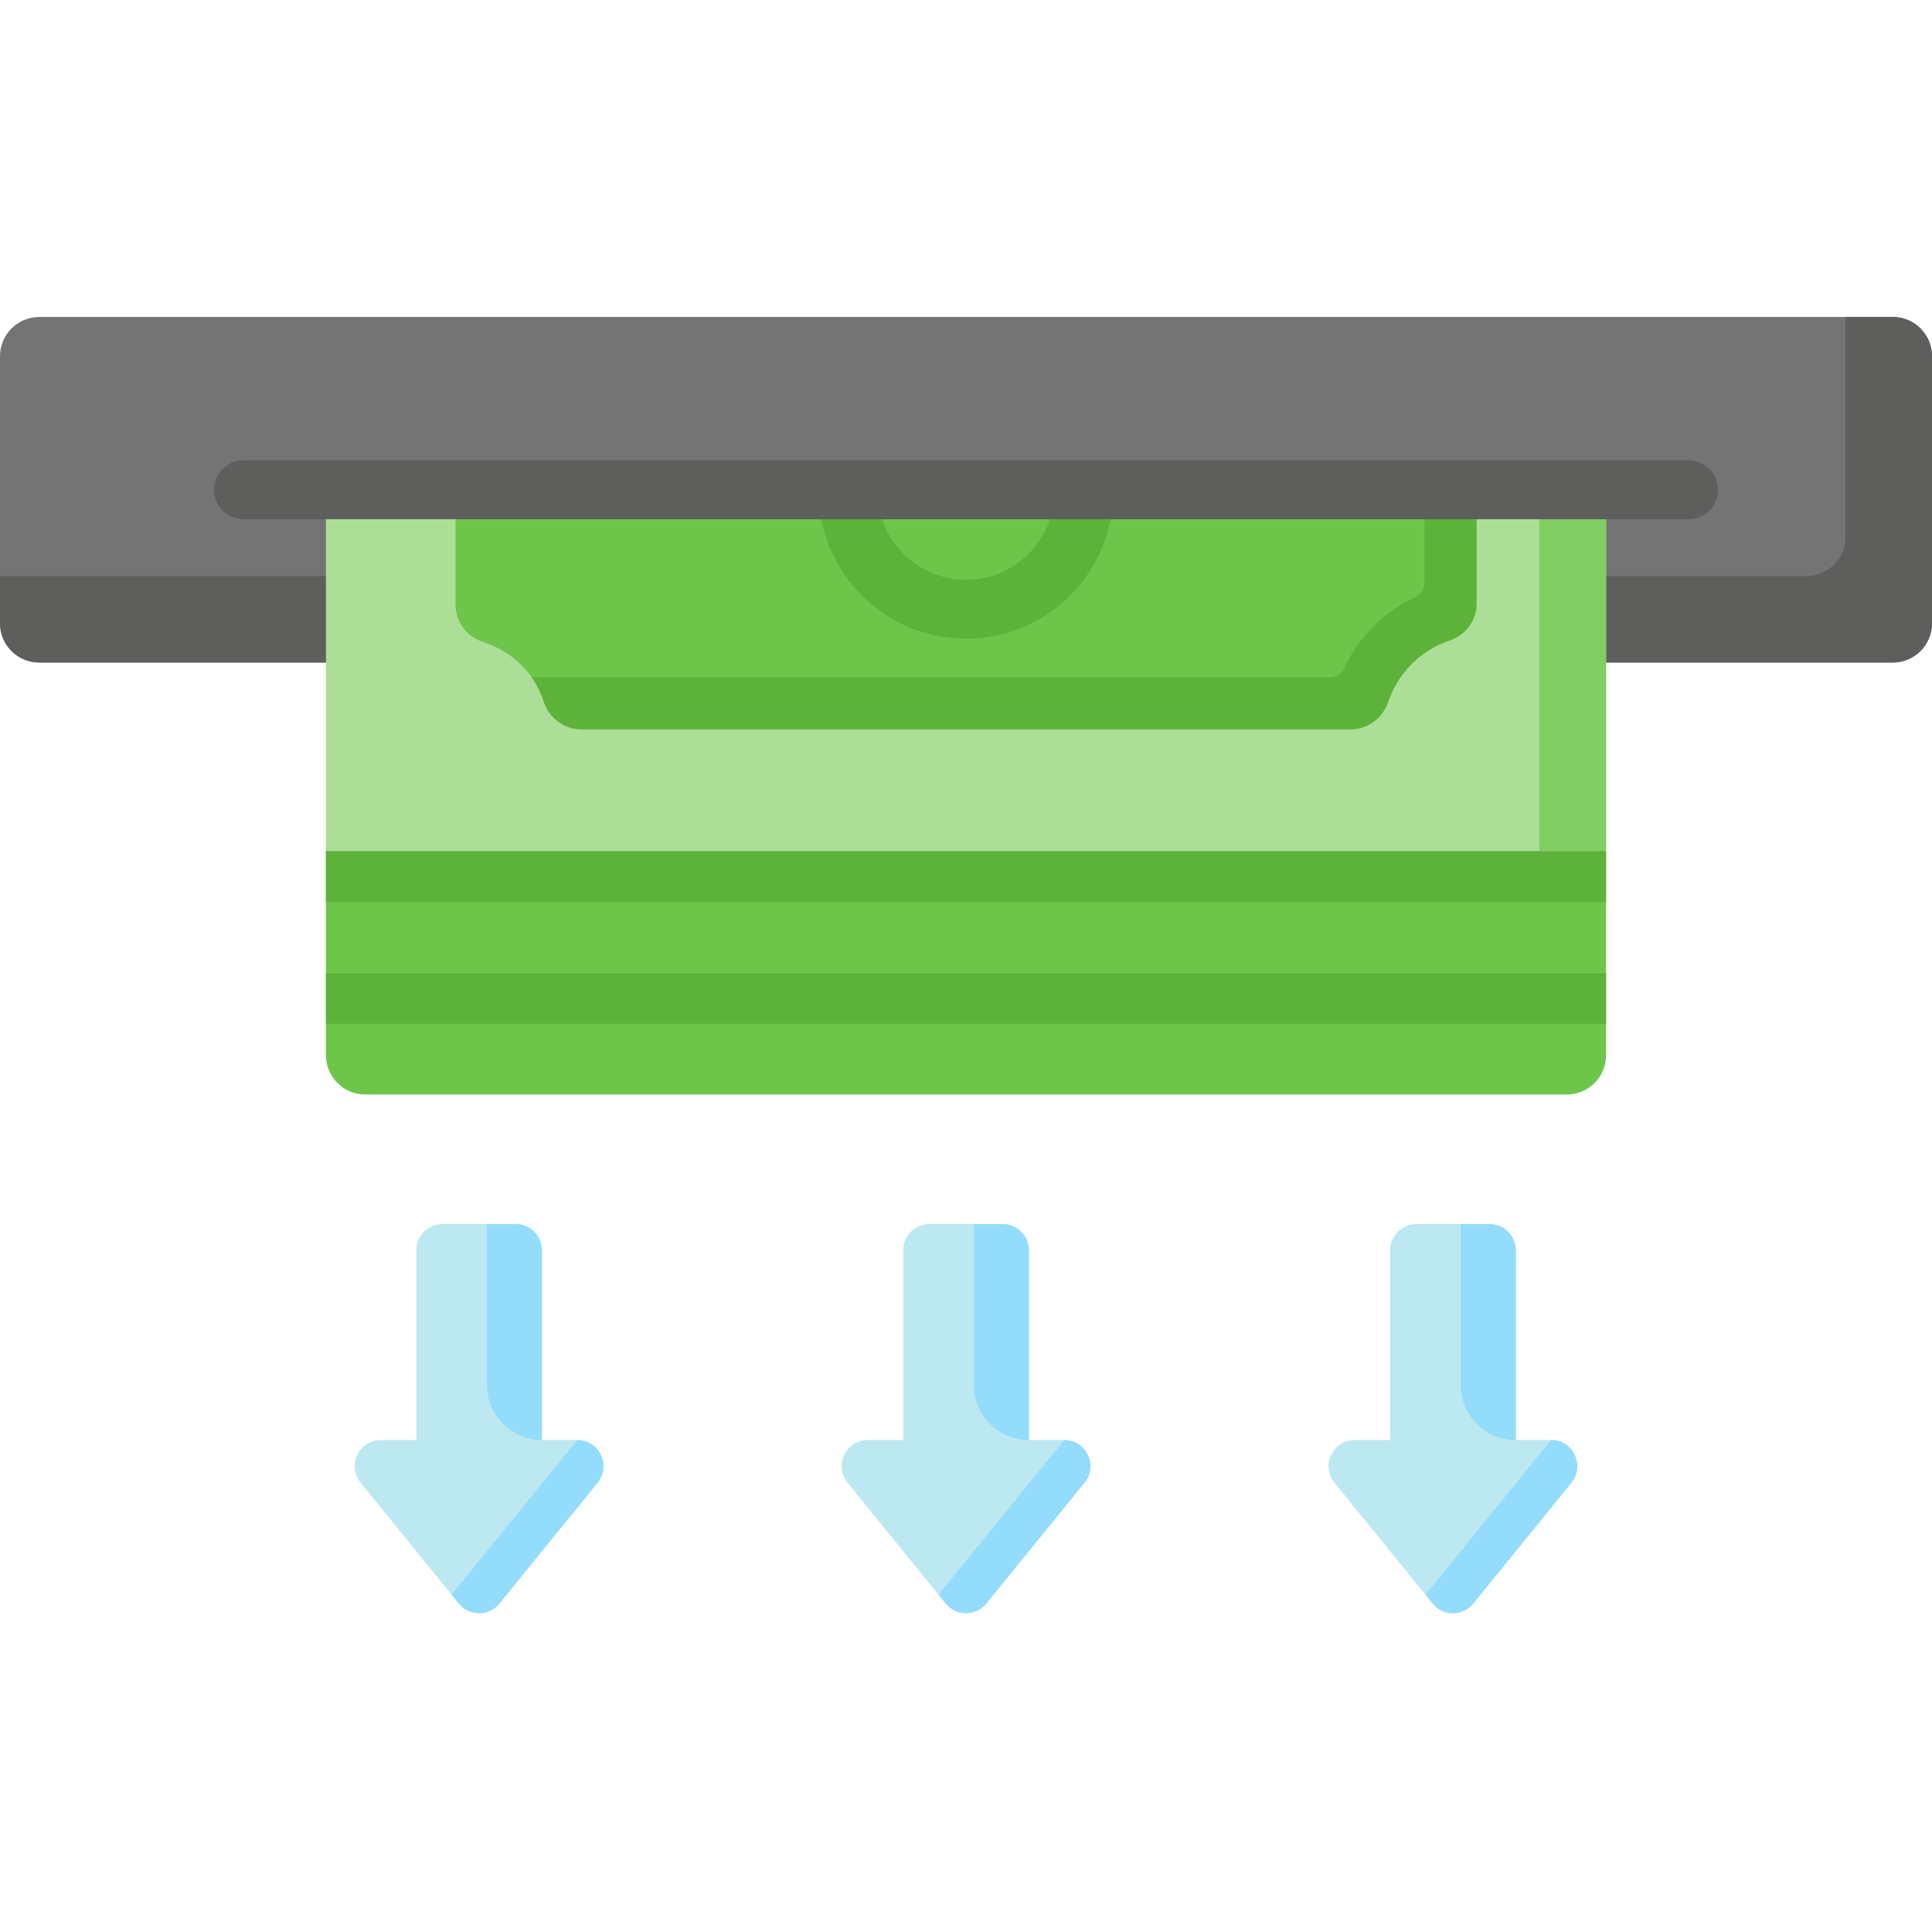 <svg height="512pt" viewBox="0 -84 512 512" width="512pt" xmlns="http://www.w3.org/2000/svg"><path d="m501.594 91.578h-491.188c-5.746 0-10.406-4.66-10.406-10.406v-70.766c0-5.746 4.66-10.406 10.406-10.406h491.188c5.746 0 10.406 4.66 10.406 10.406v70.766c0 5.746-4.66 10.406-10.406 10.406zm0 0" fill="#747474"/><path d="m489.105 0v58.277c0 5.746-4.66 10.406-10.406 10.406h-478.699v12.488c0 5.746 4.66 10.406 10.406 10.406h491.188c5.746 0 10.406-4.66 10.406-10.406v-70.766c0-5.746-4.66-10.406-10.406-10.406zm0 0" fill="#5e5e5d"/><path d="m86.375 141.527h339.25v32.262h-339.25zm0 0" fill="#6dc54a"/><path d="m86.375 141.527h339.25v13.531h-339.25zm0 0" fill="#5db33a"/><path d="m86.375 173.789v21.855c0 5.746 4.656 10.406 10.406 10.406h318.438c5.75 0 10.406-4.66 10.406-10.406v-21.855zm0 0" fill="#6dc54a"/><path d="m86.375 173.789h339.25v13.527h-339.25zm0 0" fill="#5db33a"/><path d="m86.375 45.789h339.25v95.738h-339.25zm0 0" fill="#abde97"/><path d="m407.934 45.789h17.691v95.738h-17.691zm0 0" fill="#82cd64"/><path d="m256 45.789h-135.285v30.34c0 4.422 2.754 8.461 6.957 9.848 7.879 2.602 13.824 7.965 16.465 16.047 1.406 4.305 5.379 7.246 9.91 7.246h203.891c4.531 0 8.453-2.961 9.914-7.25 2.633-7.742 8.695-13.762 16.277-16.289 4.223-1.406 7.156-5.234 7.156-9.68v-30.262zm0 0" fill="#6dc54a"/><path d="m352.469 95.48h-211.578c1.348 1.93 2.445 4.098 3.238 6.516 1.414 4.312 5.379 7.273 9.918 7.273h203.891c4.531 0 8.453-2.961 9.914-7.25 2.633-7.742 8.695-13.762 16.277-16.289 4.223-1.406 7.156-5.234 7.156-9.68v-30.262h-13.789v24.664c0 1.629-.957 3.09-2.43 3.777-8.281 3.848-14.973 10.543-18.824 18.82-.684 1.473-2.145 2.43-3.773 2.43zm0 0" fill="#5db33a"/><path d="m239.352 247.32v50.305h-9.375c-5.836 0-9.059 6.773-5.379 11.301l26.023 32.031c2.773 3.414 7.984 3.414 10.758 0l26.023-32.031c3.68-4.527.457-11.301-5.379-11.301h-9.375v-50.305c0-3.828-3.102-6.93-6.93-6.93h-19.438c-3.828 0-6.93 3.102-6.93 6.93zm0 0" fill="#bce8f1"/><path d="m282.016 297.625-33.301 40.988 1.906 2.344c2.773 3.414 7.984 3.414 10.758 0l26.023-32.031c3.68-4.527.457-11.301-5.379-11.301zm0 0" fill="#93dcfc"/><path d="m272.648 297.625v-50.305c0-3.828-3.102-6.93-6.93-6.93h-7.637v42.668c0 8.047 6.523 14.566 14.566 14.566zm0 0" fill="#93dcfc"/><path d="m110.309 247.32v50.305h-9.375c-5.836 0-9.059 6.773-5.379 11.301l26.023 32.031c2.777 3.414 7.984 3.414 10.762 0l26.023-32.031c3.68-4.527.457-11.301-5.379-11.301h-9.375v-50.305c0-3.828-3.102-6.93-6.93-6.93h-19.441c-3.828 0-6.93 3.102-6.93 6.93zm0 0" fill="#bce8f1"/><path d="m143.609 297.625v-50.305c0-3.828-3.102-6.93-6.93-6.93h-7.641v42.668c0 8.047 6.523 14.566 14.57 14.566zm0 0" fill="#93dcfc"/><path d="m152.977 297.625-33.301 40.988 1.906 2.344c2.773 3.414 7.984 3.414 10.758 0l26.023-32.031c3.68-4.527.457-11.301-5.379-11.301zm0 0" fill="#93dcfc"/><path d="m368.391 247.32v50.305h-9.375c-5.836 0-9.059 6.773-5.379 11.301l26.023 32.031c2.777 3.414 7.984 3.414 10.762 0l26.023-32.031c3.68-4.527.457-11.301-5.379-11.301h-9.375v-50.305c0-3.828-3.102-6.93-6.93-6.93h-19.441c-3.828 0-6.93 3.102-6.93 6.93zm0 0" fill="#bce8f1"/><path d="m401.691 297.625v-50.305c0-3.828-3.102-6.93-6.93-6.93h-7.641v42.668c0 8.047 6.523 14.566 14.57 14.566zm0 0" fill="#93dcfc"/><path d="m411.059 297.625-33.301 40.988 1.902 2.344c2.777 3.414 7.984 3.414 10.762 0l26.023-32.031c3.68-4.527.457-11.301-5.379-11.301zm0 0" fill="#93dcfc"/><path d="m256 85.258c-21.52 0-39.023-17.504-39.023-39.023 0-4.312 3.492-7.805 7.805-7.805s7.805 3.492 7.805 7.805c0 12.91 10.504 23.414 23.414 23.414s23.414-10.504 23.414-23.414c0-4.312 3.496-7.805 7.809-7.805 4.309 0 7.805 3.492 7.805 7.805-.004 21.516-17.508 39.023-39.027 39.023zm0 0" fill="#5db33a"/><path d="m447.48 53.594h-382.961c-4.309 0-7.805-3.492-7.805-7.805s3.496-7.805 7.805-7.805h382.961c4.309 0 7.805 3.492 7.805 7.805s-3.496 7.805-7.805 7.805zm0 0" fill="#5e5e5d"/></svg>
